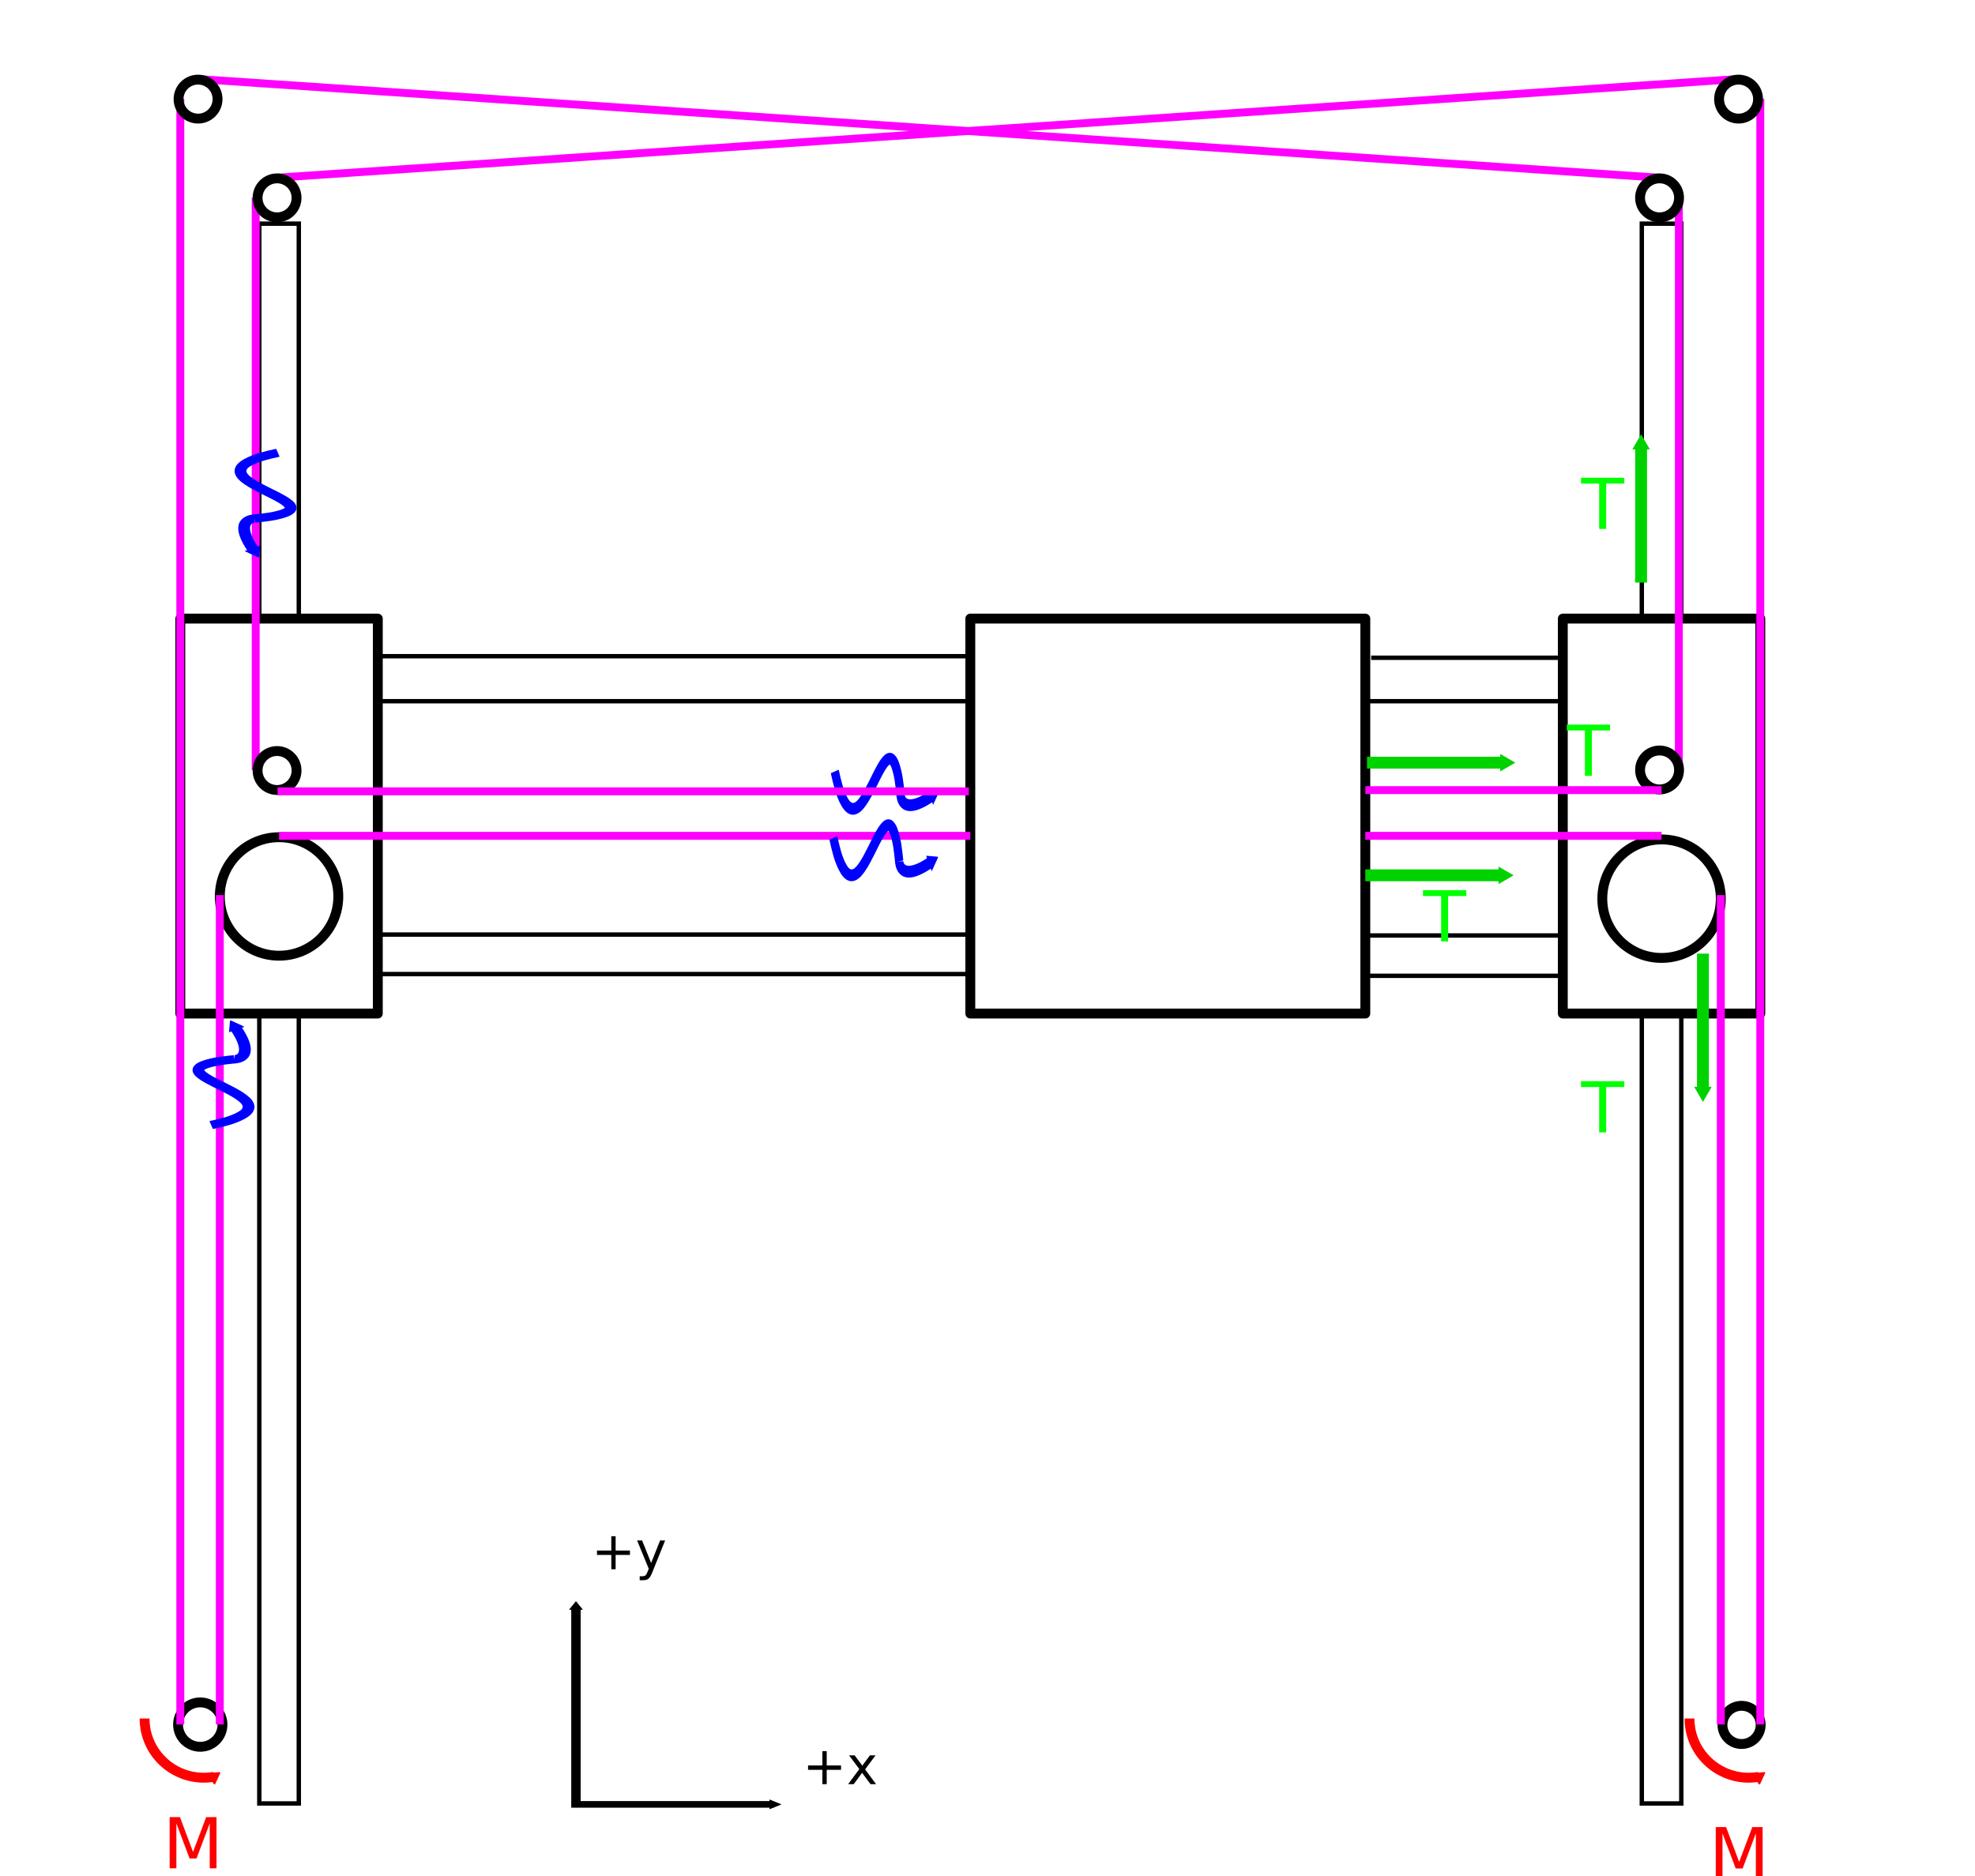 <?xml version="1.0" encoding="UTF-8" standalone="no"?>
<!-- Created with Inkscape (http://www.inkscape.org/) -->

<svg
   xmlns:dc="http://purl.org/dc/elements/1.1/"
   xmlns:cc="http://creativecommons.org/ns#"
   xmlns:rdf="http://www.w3.org/1999/02/22-rdf-syntax-ns#"
   xmlns:svg="http://www.w3.org/2000/svg"
   xmlns="http://www.w3.org/2000/svg"
   xmlns:sodipodi="http://sodipodi.sourceforge.net/DTD/sodipodi-0.dtd"
   xmlns:inkscape="http://www.inkscape.org/namespaces/inkscape"
   width="450"
   height="427.5"
   id="svg2"
   version="1.1"
   inkscape:version="0.48.4 r9939"
   sodipodi:docname="coreXY.svg">
  <sodipodi:namedview
     id="base"
     pagecolor="#ffffff"
     bordercolor="#666666"
     borderopacity="1.0"
     inkscape:pageopacity="0.0"
     inkscape:pageshadow="2"
     inkscape:zoom="0.70710678"
     inkscape:cx="510.16013"
     inkscape:cy="61.291075"
     inkscape:document-units="in"
     inkscape:current-layer="g6119-4"
     showgrid="true"
     units="in"
     showguides="true"
     inkscape:guide-bbox="true"
     inkscape:window-width="1364"
     inkscape:window-height="751"
     inkscape:window-x="0"
     inkscape:window-y="15"
     inkscape:window-maximized="0">
    <inkscape:grid
       type="xygrid"
       id="grid2985"
       empspacing="10"
       visible="true"
       enabled="true"
       snapvisiblegridlinesonly="true"
       spacingy="0.05in"
       spacingx="0.05in"
       empcolor="#000062"
       empopacity="0.251"
       units="in"
       dotted="false" />
  </sodipodi:namedview>
  <defs
     id="defs4">
    <inkscape:path-effect
       effect="bend_path"
       id="path-effect3556"
       is_visible="true"
       bendpath="m 290.725,684.21 c 6.994,22.812 14.671,-17.854 18,4.5"
       prop_scale="1"
       scale_y_rel="false"
       vertical="false"
       bendpath-nodetypes="cc" />
    <inkscape:path-effect
       effect="bend_path"
       id="path-effect3554"
       is_visible="true"
       bendpath="m 268.225,688.21 45,0"
       prop_scale="1"
       scale_y_rel="false"
       vertical="false" />
    <marker
       style="overflow:visible"
       id="TriangleOutM"
       refX="0"
       refY="0"
       orient="auto"
       inkscape:stockid="TriangleOutM">
      <path
         transform="scale(0.4,0.4)"
         style="fill-rule:evenodd;stroke:#000000;stroke-width:1pt"
         d="m 5.77,0 -8.65,5 0,-10 8.65,5 z"
         id="path4360"
         inkscape:connector-curvature="0" />
    </marker>
    <marker
       style="overflow:visible"
       id="TriangleInS"
       refX="0"
       refY="0"
       orient="auto"
       inkscape:stockid="TriangleInS">
      <path
         transform="scale(-0.2,-0.2)"
         style="fill-rule:evenodd;stroke:#000000;stroke-width:1pt"
         d="m 5.77,0 -8.65,5 0,-10 8.65,5 z"
         id="path4354"
         inkscape:connector-curvature="0" />
    </marker>
    <marker
       style="overflow:visible"
       id="TriangleOutS"
       refX="0"
       refY="0"
       orient="auto"
       inkscape:stockid="TriangleOutS">
      <path
         transform="scale(0.2,0.2)"
         style="fill-rule:evenodd;stroke:#000000;stroke-width:1pt"
         d="m 5.77,0 -8.65,5 0,-10 8.65,5 z"
         id="path4363"
         inkscape:connector-curvature="0" />
    </marker>
    <marker
       style="overflow:visible"
       id="TriangleInM"
       refX="0"
       refY="0"
       orient="auto"
       inkscape:stockid="TriangleInM">
      <path
         transform="scale(-0.4,-0.4)"
         style="fill-rule:evenodd;stroke:#000000;stroke-width:1pt"
         d="m 5.77,0 -8.65,5 0,-10 8.65,5 z"
         id="path4351"
         inkscape:connector-curvature="0" />
    </marker>
    <marker
       style="overflow:visible"
       id="TriangleOutL"
       refX="0"
       refY="0"
       orient="auto"
       inkscape:stockid="TriangleOutL">
      <path
         transform="scale(0.8,0.8)"
         style="fill-rule:evenodd;stroke:#000000;stroke-width:1pt"
         d="m 5.77,0 -8.65,5 0,-10 8.65,5 z"
         id="path4357"
         inkscape:connector-curvature="0" />
    </marker>
    <marker
       style="overflow:visible"
       id="Arrow2Mstart"
       refX="0"
       refY="0"
       orient="auto"
       inkscape:stockid="Arrow2Mstart">
      <path
         transform="scale(0.6,0.6)"
         d="M 8.719,4.034 -2.207,0.016 8.719,-4.002 c -1.745,2.372 -1.735,5.617 -6e-7,8.035 z"
         style="fill-rule:evenodd;stroke-width:0.625;stroke-linejoin:round"
         id="path4239"
         inkscape:connector-curvature="0" />
    </marker>
    <marker
       style="overflow:visible"
       id="Arrow2Sstart"
       refX="0"
       refY="0"
       orient="auto"
       inkscape:stockid="Arrow2Sstart">
      <path
         transform="matrix(0.3,0,0,0.3,-0.69,0)"
         d="M 8.719,4.034 -2.207,0.016 8.719,-4.002 c -1.745,2.372 -1.735,5.617 -6e-7,8.035 z"
         style="fill-rule:evenodd;stroke-width:0.625;stroke-linejoin:round"
         id="path4245"
         inkscape:connector-curvature="0" />
    </marker>
    <marker
       inkscape:stockid="Arrow1Sstart"
       orient="auto"
       refY="0"
       refX="0"
       id="Arrow1Sstart"
       style="overflow:visible">
      <path
         id="path4227"
         d="M 0,0 5,-5 -12.5,0 5,5 0,0 z"
         style="fill-rule:evenodd;stroke:#000000;stroke-width:1pt"
         transform="matrix(0.2,0,0,0.2,1.2,0)"
         inkscape:connector-curvature="0" />
    </marker>
    <marker
       inkscape:stockid="Arrow1Mstart"
       orient="auto"
       refY="0"
       refX="0"
       id="Arrow1Mstart"
       style="overflow:visible">
      <path
         id="path4221"
         d="M 0,0 5,-5 -12.5,0 5,5 0,0 z"
         style="fill-rule:evenodd;stroke:#000000;stroke-width:1pt"
         transform="matrix(0.4,0,0,0.4,4,0)"
         inkscape:connector-curvature="0" />
    </marker>
    <marker
       inkscape:stockid="Arrow1Lstart"
       orient="auto"
       refY="0"
       refX="0"
       id="Arrow1Lstart"
       style="overflow:visible">
      <path
         id="path4215"
         d="M 0,0 5,-5 -12.5,0 5,5 0,0 z"
         style="fill-rule:evenodd;stroke:#000000;stroke-width:1pt"
         transform="matrix(0.8,0,0,0.8,10,0)"
         inkscape:connector-curvature="0" />
    </marker>
    <inkscape:path-effect
       vertical="false"
       scale_y_rel="false"
       prop_scale="1"
       bendpath="m 180,646.859 45,0"
       is_visible="true"
       id="path-effect4979"
       effect="bend_path" />
    <inkscape:path-effect
       bendpath-nodetypes="cc"
       vertical="false"
       scale_y_rel="false"
       prop_scale="1"
       bendpath="m 202.5,642.86 c 6.994,22.812 14.671,-17.854 18,4.5"
       is_visible="true"
       id="path-effect4977"
       effect="bend_path" />
    <inkscape:path-effect
       fuse_tolerance="0"
       vertical_pattern="false"
       prop_units="false"
       tang_offset="-0.3"
       normal_offset="0"
       spacing="1"
       scale_y_rel="false"
       prop_scale="1"
       copytype="repeated"
       pattern="M 0,0 1,0"
       is_visible="true"
       id="path-effect4975"
       effect="skeletal" />
    <inkscape:path-effect
       is_visible="true"
       id="path-effect4973"
       effect="spiro" />
    <inkscape:path-effect
       crossing_points_vector=""
       switcher_size="15"
       add_other_stroke_width="true"
       add_stroke_width="true"
       prop_to_stroke_width="true"
       interruption_width="3"
       is_visible="true"
       id="path-effect4971"
       effect="knot" />
    <marker
       inkscape:stockid="Arrow1Send"
       orient="auto"
       refY="0"
       refX="0"
       id="Arrow1Send"
       style="overflow:visible">
      <path
         id="path4230"
         d="M 0,0 5,-5 -12.5,0 5,5 0,0 z"
         style="fill-rule:evenodd;stroke:#000000;stroke-width:1pt"
         transform="matrix(-0.2,0,0,-0.2,-1.2,0)"
         inkscape:connector-curvature="0" />
    </marker>
    <marker
       inkscape:stockid="Arrow1Lend"
       orient="auto"
       refY="0"
       refX="0"
       id="Arrow1Lend"
       style="overflow:visible">
      <path
         id="path4218"
         d="M 0,0 5,-5 -12.5,0 5,5 0,0 z"
         style="fill-rule:evenodd;stroke:#000000;stroke-width:1pt"
         transform="matrix(-0.8,0,0,-0.8,-10,0)"
         inkscape:connector-curvature="0" />
    </marker>
    <inkscape:perspective
       sodipodi:type="inkscape:persp3d"
       inkscape:vp_x="0 : 270 : 1"
       inkscape:vp_y="0 : 1000 : 0"
       inkscape:vp_z="540 : 270 : 1"
       inkscape:persp3d-origin="270 : 180 : 1"
       id="perspective2989" />
    <marker
       inkscape:stockid="Arrow1Send6"
       orient="auto"
       refY="0"
       refX="0"
       id="Arrow1Send6"
       style="overflow:visible">
      <path
         id="path4853"
         d="M 0,0 5,-5 -12.5,0 5,5 0,0 z"
         style="fill:#0000ff;fill-rule:evenodd;stroke:#0000ff;stroke-width:1pt"
         transform="matrix(-0.2,0,0,-0.2,-1.2,0)"
         inkscape:connector-curvature="0" />
    </marker>
    <marker
       inkscape:stockid="Arrow1Send6"
       orient="auto"
       refY="0"
       refX="0"
       id="Arrow1Send6-6"
       style="overflow:visible">
      <path
         id="path4853-8"
         d="M 0,0 5,-5 -12.5,0 5,5 0,0 z"
         style="fill:#0000ff;fill-rule:evenodd;stroke:#0000ff;stroke-width:1pt"
         transform="matrix(-0.2,0,0,-0.2,-1.2,0)"
         inkscape:connector-curvature="0" />
    </marker>
    <marker
       inkscape:stockid="Arrow1Send6"
       orient="auto"
       refY="0"
       refX="0"
       id="Arrow1Send6-9"
       style="overflow:visible">
      <path
         id="path4853-3"
         d="M 0,0 5,-5 -12.5,0 5,5 0,0 z"
         style="fill:#0000ff;fill-rule:evenodd;stroke:#0000ff;stroke-width:1pt"
         transform="matrix(-0.2,0,0,-0.2,-1.2,0)"
         inkscape:connector-curvature="0" />
    </marker>
    <marker
       inkscape:stockid="Arrow1Send6-9n"
       orient="auto"
       refY="0"
       refX="0"
       id="Arrow1Send6-9n"
       style="overflow:visible">
      <path
         id="path5766"
         d="M 0,0 5,-5 -12.5,0 5,5 0,0 z"
         style="fill:#ff00ff;fill-rule:evenodd;stroke:#ff00ff;stroke-width:1pt"
         transform="matrix(-0.2,0,0,-0.2,-1.2,0)"
         inkscape:connector-curvature="0" />
    </marker>
    <marker
       inkscape:stockid="Arrow1Send6-9nA"
       orient="auto"
       refY="0"
       refX="0"
       id="Arrow1Send6-9nA"
       style="overflow:visible">
      <path
         id="path6015"
         d="M 0,0 5,-5 -12.5,0 5,5 0,0 z"
         style="fill:#0000ff;fill-rule:evenodd;stroke:#0000ff;stroke-width:1pt"
         transform="matrix(-0.2,0,0,-0.2,-1.2,0)"
         inkscape:connector-curvature="0" />
    </marker>
    <marker
       inkscape:stockid="Arrow1SstartR"
       orient="auto"
       refY="0"
       refX="0"
       id="Arrow1SstartR"
       style="overflow:visible">
      <path
         id="path7342"
         d="M 0,0 5,-5 -12.5,0 5,5 0,0 z"
         style="fill:#ff0000;fill-rule:evenodd;stroke:#ff0000;stroke-width:1pt"
         transform="matrix(0.2,0,0,0.2,1.2,0)"
         inkscape:connector-curvature="0" />
    </marker>
    <marker
       style="overflow:visible"
       id="TriangleInSn"
       refX="0"
       refY="0"
       orient="auto"
       inkscape:stockid="TriangleInSn">
      <path
         transform="scale(-0.2,-0.2)"
         style="fill:#ff0000;fill-rule:evenodd;stroke:#ff0000;stroke-width:1pt"
         d="m 5.77,0 -8.65,5 0,-10 8.65,5 z"
         id="path9379"
         inkscape:connector-curvature="0" />
    </marker>
    <marker
       style="overflow:visible"
       id="TriangleInSn-9"
       refX="0"
       refY="0"
       orient="auto"
       inkscape:stockid="TriangleInSn">
      <path
         inkscape:connector-curvature="0"
         transform="scale(-0.2,-0.2)"
         style="fill:#ff0000;fill-rule:evenodd;stroke:#ff0000;stroke-width:1pt"
         d="m 5.77,0 -8.65,5 0,-10 8.65,5 z"
         id="path9379-8" />
    </marker>
    <marker
       style="overflow:visible"
       id="TriangleInMj"
       refX="0"
       refY="0"
       orient="auto"
       inkscape:stockid="TriangleInMj">
      <path
         transform="scale(-0.4,-0.4)"
         style="fill:#ff0000;fill-rule:evenodd;stroke:#ff0000;stroke-width:1pt"
         d="m 5.77,0 -8.65,5 0,-10 8.65,5 z"
         id="path10018"
         inkscape:connector-curvature="0" />
    </marker>
    <marker
       style="overflow:visible"
       id="TriangleInM2"
       refX="0"
       refY="0"
       orient="auto"
       inkscape:stockid="TriangleInM2">
      <path
         transform="scale(-0.4,-0.4)"
         style="fill:#ff0000;fill-rule:evenodd;stroke:#ff0000;stroke-width:1pt"
         d="m 5.77,0 -8.65,5 0,-10 8.65,5 z"
         id="path10205"
         inkscape:connector-curvature="0" />
    </marker>
    <inkscape:path-effect
       vertical="false"
       scale_y_rel="false"
       prop_scale="1"
       bendpath="m 180,646.859 45,0"
       is_visible="true"
       id="path-effect4979-3"
       effect="bend_path" />
    <inkscape:path-effect
       bendpath-nodetypes="cc"
       vertical="false"
       scale_y_rel="false"
       prop_scale="1"
       bendpath="m 202.5,642.86 c 6.994,22.812 14.671,-17.854 18,4.5"
       is_visible="true"
       id="path-effect4977-2"
       effect="bend_path" />
    <marker
       inkscape:stockid="Arrow1Send6-9nA"
       orient="auto"
       refY="0"
       refX="0"
       id="Arrow1Send6-9nA-6"
       style="overflow:visible">
      <path
         id="path6015-8"
         d="M 0,0 5,-5 -12.5,0 5,5 0,0 z"
         style="fill:#0000ff;fill-rule:evenodd;stroke:#0000ff;stroke-width:1pt"
         transform="matrix(-0.2,0,0,-0.2,-1.2,0)"
         inkscape:connector-curvature="0" />
    </marker>
    <inkscape:path-effect
       vertical="false"
       scale_y_rel="false"
       prop_scale="1"
       bendpath="m 180,646.859 45,0"
       is_visible="true"
       id="path-effect4979-7"
       effect="bend_path" />
    <inkscape:path-effect
       bendpath-nodetypes="cc"
       vertical="false"
       scale_y_rel="false"
       prop_scale="1"
       bendpath="m 202.5,642.86 c 6.994,22.812 14.671,-17.854 18,4.5"
       is_visible="true"
       id="path-effect4977-4"
       effect="bend_path" />
    <marker
       inkscape:stockid="Arrow1Send6-9nA"
       orient="auto"
       refY="0"
       refX="0"
       id="Arrow1Send6-9nA-0"
       style="overflow:visible">
      <path
         id="path6015-3"
         d="M 0,0 5,-5 -12.5,0 5,5 0,0 z"
         style="fill:#0000ff;fill-rule:evenodd;stroke:#0000ff;stroke-width:1pt"
         transform="matrix(-0.2,0,0,-0.2,-1.2,0)"
         inkscape:connector-curvature="0" />
    </marker>
    <marker
       inkscape:stockid="Arrow1Send69"
       orient="auto"
       refY="0"
       refX="0"
       id="Arrow1Send69"
       style="overflow:visible">
      <path
         id="path10476"
         d="M 0,0 5,-5 -12.5,0 5,5 0,0 z"
         style="fill:#00d200;fill-rule:evenodd;stroke:#00d200;stroke-width:1pt"
         transform="matrix(-0.2,0,0,-0.2,-1.2,0)"
         inkscape:connector-curvature="0" />
    </marker>
    <marker
       inkscape:stockid="Arrow1Send6T"
       orient="auto"
       refY="0"
       refX="0"
       id="Arrow1Send6T"
       style="overflow:visible">
      <path
         id="path10479"
         d="M 0,0 5,-5 -12.5,0 5,5 0,0 z"
         style="fill:#00d200;fill-rule:evenodd;stroke:#00d200;stroke-width:1pt"
         transform="matrix(-0.2,0,0,-0.2,-1.2,0)"
         inkscape:connector-curvature="0" />
    </marker>
    <marker
       inkscape:stockid="Arrow1Send65"
       orient="auto"
       refY="0"
       refX="0"
       id="Arrow1Send65"
       style="overflow:visible">
      <path
         id="path10482"
         d="M 0,0 5,-5 -12.5,0 5,5 0,0 z"
         style="fill:#00d200;fill-rule:evenodd;stroke:#00d200;stroke-width:1pt"
         transform="matrix(-0.2,0,0,-0.2,-1.2,0)"
         inkscape:connector-curvature="0" />
    </marker>
    <marker
       style="overflow:visible"
       id="TriangleOutMc"
       refX="0"
       refY="0"
       orient="auto"
       inkscape:stockid="TriangleOutMc">
      <path
         transform="scale(0.4,0.4)"
         style="fill:#0000ff;fill-rule:evenodd;stroke:#0000ff;stroke-width:1pt"
         d="m 5.77,0 -8.65,5 0,-10 8.65,5 z"
         id="path11885"
         inkscape:connector-curvature="0" />
    </marker>
    <marker
       style="overflow:visible"
       id="TriangleOutMK"
       refX="0"
       refY="0"
       orient="auto"
       inkscape:stockid="TriangleOutMK">
      <path
         transform="scale(0.4,0.4)"
         style="fill:#00d200;fill-rule:evenodd;stroke:#00d200;stroke-width:1pt"
         d="m 5.77,0 -8.65,5 0,-10 8.65,5 z"
         id="path11888"
         inkscape:connector-curvature="0" />
    </marker>
    <marker
       style="overflow:visible"
       id="TriangleOutM3"
       refX="0"
       refY="0"
       orient="auto"
       inkscape:stockid="TriangleOutM3">
      <path
         transform="scale(0.4,0.4)"
         style="fill:#00d200;fill-rule:evenodd;stroke:#00d200;stroke-width:1pt"
         d="m 5.77,0 -8.65,5 0,-10 8.65,5 z"
         id="path11891"
         inkscape:connector-curvature="0" />
    </marker>
    <marker
       style="overflow:visible"
       id="TriangleOutMq"
       refX="0"
       refY="0"
       orient="auto"
       inkscape:stockid="TriangleOutMq">
      <path
         transform="scale(0.4,0.4)"
         style="fill:#00d200;fill-rule:evenodd;stroke:#00d200;stroke-width:1pt"
         d="m 5.77,0 -8.65,5 0,-10 8.65,5 z"
         id="path11894"
         inkscape:connector-curvature="0" />
    </marker>
    <marker
       style="overflow:visible"
       id="TriangleOutMqr"
       refX="0"
       refY="0"
       orient="auto"
       inkscape:stockid="TriangleOutMqr">
      <path
         transform="scale(0.4,0.4)"
         style="fill:#0000ff;fill-rule:evenodd;stroke:#0000ff;stroke-width:1pt"
         d="m 5.77,0 -8.65,5 0,-10 8.65,5 z"
         id="path12145"
         inkscape:connector-curvature="0" />
    </marker>
    <marker
       style="overflow:visible"
       id="TriangleOutMm"
       refX="0"
       refY="0"
       orient="auto"
       inkscape:stockid="TriangleOutMm">
      <path
         transform="scale(0.4,0.4)"
         style="fill:#0000ff;fill-rule:evenodd;stroke:#0000ff;stroke-width:1pt"
         d="m 5.77,0 -8.65,5 0,-10 8.65,5 z"
         id="path12400"
         inkscape:connector-curvature="0" />
    </marker>
    <marker
       style="overflow:visible"
       id="TriangleInM-6"
       refX="0"
       refY="0"
       orient="auto"
       inkscape:stockid="TriangleInM">
      <path
         inkscape:connector-curvature="0"
         transform="scale(-0.4,-0.4)"
         style="fill-rule:evenodd;stroke:#000000;stroke-width:1pt"
         d="m 5.77,0 -8.65,5 0,-10 8.65,5 z"
         id="path4351-4" />
    </marker>
    <marker
       style="overflow:visible"
       id="TriangleOutM-3"
       refX="0"
       refY="0"
       orient="auto"
       inkscape:stockid="TriangleOutM">
      <path
         inkscape:connector-curvature="0"
         transform="scale(0.4,0.4)"
         style="fill-rule:evenodd;stroke:#000000;stroke-width:1pt"
         d="m 5.77,0 -8.65,5 0,-10 8.65,5 z"
         id="path4360-1" />
    </marker>
    <inkscape:path-effect
       effect="bend_path"
       id="path-effect3554-1"
       is_visible="true"
       bendpath="m 268.225,688.21 45,0"
       prop_scale="1"
       scale_y_rel="false"
       vertical="false" />
    <inkscape:path-effect
       effect="bend_path"
       id="path-effect3556-1"
       is_visible="true"
       bendpath="m 290.725,684.21 c 6.994,22.812 14.671,-17.854 18,4.5"
       prop_scale="1"
       scale_y_rel="false"
       vertical="false"
       bendpath-nodetypes="cc" />
    <marker
       style="overflow:visible"
       id="TriangleOutMm-8"
       refX="0"
       refY="0"
       orient="auto"
       inkscape:stockid="TriangleOutMm">
      <path
         transform="scale(0.4,0.4)"
         style="fill:#0000ff;fill-rule:evenodd;stroke:#0000ff;stroke-width:1pt"
         d="m 5.77,0 -8.65,5 0,-10 8.65,5 z"
         id="path12400-2"
         inkscape:connector-curvature="0" />
    </marker>
    <marker
       style="overflow:visible"
       id="TriangleOutM3-6"
       refX="0"
       refY="0"
       orient="auto"
       inkscape:stockid="TriangleOutM3">
      <path
         transform="scale(0.4,0.4)"
         style="fill:#00d200;fill-rule:evenodd;stroke:#00d200;stroke-width:1pt"
         d="m 5.77,0 -8.65,5 0,-10 8.65,5 z"
         id="path11891-5"
         inkscape:connector-curvature="0" />
    </marker>
    <marker
       style="overflow:visible"
       id="TriangleOutM3-9"
       refX="0"
       refY="0"
       orient="auto"
       inkscape:stockid="TriangleOutM3">
      <path
         transform="scale(0.4,0.4)"
         style="fill:#00d200;fill-rule:evenodd;stroke:#00d200;stroke-width:1pt"
         d="m 5.77,0 -8.65,5 0,-10 8.65,5 z"
         id="path11891-7"
         inkscape:connector-curvature="0" />
    </marker>
  </defs>
  <g
     inkscape:label="Layer 1"
     inkscape:groupmode="layer"
     id="layer1"
     transform="translate(0,-624.86)">
    <rect
       style="fill:none;stroke:#000000;stroke-width:2.25;stroke-linejoin:round;stroke-miterlimit:4;stroke-opacity:1;stroke-dasharray:none;stroke-dashoffset:0"
       id="rect3009"
       width="45"
       height="90"
       x="41.083"
       y="765.827" />
    <rect
       style="fill:none;stroke:#000000;stroke-width:2.25;stroke-linejoin:round;stroke-miterlimit:4;stroke-opacity:1;stroke-dasharray:none;stroke-dashoffset:0"
       id="rect3009-4"
       width="45"
       height="90"
       x="356.083"
       y="765.827" />
    <rect
       style="fill:none;stroke:#000000;stroke-width:2.25;stroke-linejoin:round;stroke-miterlimit:4;stroke-opacity:1;stroke-dasharray:none;stroke-dashoffset:0"
       id="rect3797"
       width="90"
       height="90"
       x="221.083"
       y="765.827" />
    <path
       style="fill:none;stroke:#000000;stroke-width:1px;stroke-linecap:butt;stroke-linejoin:miter;stroke-opacity:1"
       d="m 85.787,774.395 135.296,0"
       id="path3799"
       inkscape:connector-curvature="0" />
    <path
       style="fill:none;stroke:#000000;stroke-width:1px;stroke-linecap:butt;stroke-linejoin:miter;stroke-opacity:1"
       d="m 221.551,784.648 -135.468,0"
       id="path3801"
       inkscape:connector-curvature="0" />
    <path
       style="fill:none;stroke:#000000;stroke-width:1px;stroke-linecap:butt;stroke-linejoin:miter;stroke-opacity:1"
       d="m 221.083,837.827 -135,0 0,9 135,0"
       id="path3803"
       inkscape:connector-curvature="0" />
    <path
       style="fill:none;stroke:#000000;stroke-width:1px;stroke-linecap:butt;stroke-linejoin:miter;stroke-opacity:1"
       d="m 312.415,774.748 43.668,0"
       id="path3805"
       inkscape:connector-curvature="0" />
    <path
       style="fill:none;stroke:#000000;stroke-width:1px;stroke-linecap:butt;stroke-linejoin:miter;stroke-opacity:1"
       d="m 356.255,784.648 -45.172,0"
       id="path3807"
       inkscape:connector-curvature="0" />
    <path
       style="fill:none;stroke:#000000;stroke-width:1px;stroke-linecap:butt;stroke-linejoin:miter;stroke-opacity:1"
       d="m 355.902,847.227 -44.819,0"
       id="path3809"
       inkscape:connector-curvature="0" />
    <path
       style="fill:none;stroke:#000000;stroke-width:1px;stroke-linecap:butt;stroke-linejoin:miter;stroke-opacity:1"
       d="m 355.902,838.034 -44.819,0"
       id="path3811"
       inkscape:connector-curvature="0" />
    <path
       style="fill:none;stroke:#000000;stroke-width:1px;stroke-linecap:butt;stroke-linejoin:miter;stroke-opacity:1"
       d="m 68.083,855.827 0,180 -9,0 0,-180"
       id="path3832"
       inkscape:connector-curvature="0" />
    <path
       style="fill:none;stroke:#000000;stroke-width:1px;stroke-linecap:butt;stroke-linejoin:miter;stroke-opacity:1"
       d="m 383.083,855.827 0,180 -9,0 0,-180"
       id="path3834"
       inkscape:connector-curvature="0" />
    <path
       style="fill:none;stroke:#000000;stroke-width:1px;stroke-linecap:butt;stroke-linejoin:miter;stroke-opacity:1"
       d="m 383.083,765.827 0,-90 -9,0 0,90"
       id="path3836"
       inkscape:connector-curvature="0" />
    <path
       style="fill:none;stroke:#000000;stroke-width:1px;stroke-linecap:butt;stroke-linejoin:miter;stroke-opacity:1"
       d="m 68.083,765.827 0,-90 -9,0 0,90"
       id="path3838"
       inkscape:connector-curvature="0" />
    <path
       sodipodi:type="arc"
       style="fill:none;stroke:#000000;stroke-width:2.25;stroke-linejoin:round;stroke-miterlimit:4;stroke-opacity:1;stroke-dasharray:none;stroke-dashoffset:0"
       id="path3844"
       sodipodi:cx="112.5"
       sodipodi:cy="247.5"
       sodipodi:rx="13.5"
       sodipodi:ry="13.5"
       d="m 126,247.5 c 0,7.456 -6.044,13.5 -13.5,13.5 -7.456,0 -13.5,-6.044 -13.5,-13.5 0,-7.456 6.044,-13.5 13.5,-13.5 7.456,0 13.5,6.044 13.5,13.5 z"
       transform="translate(-48.917,581.643)" />
    <path
       sodipodi:type="arc"
       style="fill:none;stroke:#000000;stroke-width:2.25;stroke-linejoin:round;stroke-miterlimit:4;stroke-opacity:1;stroke-dasharray:none;stroke-dashoffset:0"
       id="path3848"
       sodipodi:cx="427.5"
       sodipodi:cy="247.5"
       sodipodi:rx="13.5"
       sodipodi:ry="13.5"
       d="m 441,247.5 c 0,7.456 -6.044,13.5 -13.5,13.5 -7.456,0 -13.5,-6.044 -13.5,-13.5 0,-7.456 6.044,-13.5 13.5,-13.5 7.456,0 13.5,6.044 13.5,13.5 z"
       transform="translate(-48.917,582.15)" />
    <path
       sodipodi:type="arc"
       style="fill:none;stroke:#000000;stroke-width:2.25;stroke-linejoin:round;stroke-miterlimit:4;stroke-opacity:1;stroke-dasharray:none;stroke-dashoffset:0"
       id="path3844-5"
       sodipodi:cx="112.5"
       sodipodi:cy="247.5"
       sodipodi:rx="5.0595798"
       sodipodi:ry="5.0595798"
       d="m 117.56,247.5 c 0,2.794 -2.265,5.06 -5.06,5.06 -2.794,0 -5.06,-2.265 -5.06,-5.06 0,-2.794 2.265,-5.06 5.06,-5.06 2.794,0 5.06,2.265 5.06,5.06 z"
       transform="translate(-66.87,770.356)" />
    <path
       sodipodi:type="arc"
       style="fill:none;stroke:#000000;stroke-width:2.25;stroke-linejoin:round;stroke-miterlimit:4;stroke-opacity:1;stroke-dasharray:none;stroke-dashoffset:0"
       id="path3844-5-2"
       sodipodi:cx="112.5"
       sodipodi:cy="247.5"
       sodipodi:rx="4.3524699"
       sodipodi:ry="4.3524699"
       d="m 116.852,247.5 c 0,2.404 -1.949,4.352 -4.352,4.352 -2.404,0 -4.352,-1.949 -4.352,-4.352 0,-2.404 1.949,-4.352 4.352,-4.352 2.404,0 4.352,1.949 4.352,4.352 z"
       transform="translate(284.312,770.429)" />
    <path
       style="fill:#ff00ff;stroke:#ff00ff;stroke-width:1.8;stroke-linecap:butt;stroke-linejoin:miter;stroke-miterlimit:4;stroke-opacity:1;stroke-dasharray:none"
       d="m 50.083,1017.827 0,-189"
       id="path4191"
       inkscape:connector-curvature="0" />
    <path
       style="fill:none;stroke:#ff00ff;stroke-width:1.8;stroke-linecap:butt;stroke-linejoin:miter;stroke-miterlimit:4;stroke-opacity:1;stroke-dasharray:none"
       d="m 63.583,815.327 157.5,0"
       id="path4193"
       inkscape:connector-curvature="0" />
    <path
       style="fill:none;stroke:#ff00ff;stroke-width:1.8;stroke-linecap:butt;stroke-linejoin:miter;stroke-miterlimit:4;stroke-opacity:1;stroke-dasharray:none"
       d="m 378.583,815.327 -67.5,0"
       id="path4195"
       inkscape:connector-curvature="0" />
    <path
       style="fill:none;stroke:#ff00ff;stroke-width:1.8;stroke-linecap:butt;stroke-linejoin:miter;stroke-miterlimit:4;stroke-opacity:1;stroke-dasharray:none"
       d="m 392.083,828.827 0,189"
       id="path4197"
       inkscape:connector-curvature="0" />
    <path
       style="fill:none;stroke:#ff00ff;stroke-width:1.8;stroke-linecap:butt;stroke-linejoin:miter;stroke-miterlimit:4;stroke-opacity:1;stroke-dasharray:none"
       d="m 401.083,1017.827 0,-370.467"
       id="path4199"
       inkscape:connector-curvature="0"
       sodipodi:nodetypes="cc" />
    <path
       style="fill:none;stroke:#ff00ff;stroke-width:1.8;stroke-linecap:butt;stroke-linejoin:miter;stroke-miterlimit:4;stroke-opacity:1;stroke-dasharray:none"
       d="m 382.521,669.86 0,129.717"
       id="path4201"
       inkscape:connector-curvature="0"
       sodipodi:nodetypes="cc" />
    <path
       style="fill:none;stroke:#ff00ff;stroke-width:1.8;stroke-linecap:butt;stroke-linejoin:miter;stroke-miterlimit:4;stroke-opacity:1;stroke-dasharray:none"
       d="m 58.259,800.34 0,-130.48"
       id="path4205"
       inkscape:connector-curvature="0"
       sodipodi:nodetypes="cc" />
    <path
       style="fill:none;stroke:#ff00ff;stroke-width:1.8;stroke-linecap:butt;stroke-linejoin:miter;stroke-miterlimit:4;stroke-opacity:1;stroke-dasharray:none"
       d="m 41.083,647.36 0,370.467"
       id="path4207"
       inkscape:connector-curvature="0"
       sodipodi:nodetypes="cc" />
    <path
       style="fill:#00ff00;stroke:#00d200;stroke-width:2.7;stroke-linecap:butt;stroke-linejoin:miter;stroke-miterlimit:4;stroke-opacity:1;stroke-dasharray:none;marker-end:url(#TriangleOutM3)"
       d="m 311.083,824.327 31.5,0"
       id="path4209"
       inkscape:connector-curvature="0" />
    <path
       style="fill:#00ff00;stroke:#00d200;stroke-width:2.7;stroke-linecap:butt;stroke-linejoin:miter;stroke-miterlimit:4;stroke-opacity:1;stroke-dasharray:none;marker-end:url(#TriangleOutMK)"
       d="m 388.012,842.171 0,31.5"
       id="path4209-2"
       inkscape:connector-curvature="0" />
    <g
       id="g5866"
       transform="matrix(1.402,0,0,1.402,-81.218,-257.242)"
       style="fill:none;stroke:#0000ff;stroke-opacity:1">
      <g
         id="g6119"
         transform="matrix(0.594,0,0,0.844,73.086,222.793)"
         style="stroke-width:2.267;stroke-miterlimit:4;stroke-dasharray:none">
        <path
           style="fill:none;stroke:#0000ff;stroke-linecap:butt;stroke-linejoin:miter;stroke-opacity:1"
           d="m 202.5,642.86 c 0.628,2.05 1.311,4.148 2.645,5.826 0.367,0.461 0.799,0.886 1.328,1.145 0.407,0.199 0.873,0.278 1.322,0.213 0,0 0,0 0,0 1.029,-0.15 1.872,-0.883 2.596,-1.629 0.929,-0.957 1.711,-2.045 2.483,-3.133 0.755,-1.063 1.481,-2.149 2.311,-3.154 0,0 0,0 0,0 0.33,-0.399 0.677,-0.788 1.073,-1.122 0.298,-0.251 0.629,-0.48 1.008,-0.571 0,0 0,0 0,0 0.317,-0.076 0.663,-0.016 0.935,0.164 0.388,0.257 0.645,0.67 0.856,1.086 0.884,1.748 1.154,3.738 1.442,5.676"
           id="path4969" />
        <path
           sodipodi:nodetypes="cc"
           transform="translate(0,512.36)"
           inkscape:connector-curvature="0"
           id="path4981"
           d="m 220.5,135 c 0,0 0,4.5 9,0"
           style="fill:none;stroke:#0000ff;stroke-width:2.267;stroke-linecap:butt;stroke-linejoin:miter;stroke-miterlimit:4;stroke-opacity:1;stroke-dasharray:none;marker-mid:none;marker-end:url(#TriangleOutMc)" />
      </g>
      <path
         sodipodi:open="true"
         sodipodi:type="arc"
         style="fill:none;stroke:#ff0000;stroke-width:2.25;stroke-linejoin:round;stroke-miterlimit:4;stroke-opacity:1;stroke-dasharray:none;stroke-dashoffset:0;marker-start:url(#TriangleInM2);marker-mid:none"
         id="path6123"
         sodipodi:cx="54"
         sodipodi:cy="423"
         sodipodi:rx="13.5"
         sodipodi:ry="13.5"
         d="M 56.308,436.301 C 48.962,437.576 41.974,432.654 40.699,425.308 40.567,424.546 40.5,423.774 40.5,423"
         transform="matrix(0.713,0,0,0.713,52.545,606.893)"
         sodipodi:start="1.3989607"
         sodipodi:end="3.1415927" />
      <path
         sodipodi:open="true"
         sodipodi:type="arc"
         style="fill:none;stroke:#ff0000;stroke-width:2.25;stroke-linejoin:round;stroke-miterlimit:4;stroke-opacity:1;stroke-dasharray:none;stroke-dashoffset:0;marker-start:url(#TriangleInMj);marker-mid:none"
         id="path6123-3"
         sodipodi:cx="54"
         sodipodi:cy="423"
         sodipodi:rx="13.5"
         sodipodi:ry="13.5"
         d="M 56.308,436.301 C 48.962,437.576 41.974,432.654 40.699,425.308 40.567,424.546 40.5,423.774 40.5,423"
         transform="matrix(0.713,0,0,0.713,303.62,606.893)"
         sodipodi:start="1.3989607"
         sodipodi:end="3.1415927" />
      <g
         id="g6119-4"
         transform="matrix(0,0.594,-0.844,0,916.363,530.79)"
         style="fill:none;stroke:#0000ff;stroke-width:2.267;stroke-miterlimit:4;stroke-opacity:1;stroke-dasharray:none">
        <g
           id="g3827"
           transform="translate(-1.201,279.38)">
          <path
             style="fill:none;stroke:#0000ff;stroke-width:2.267;stroke-linecap:butt;stroke-linejoin:miter;stroke-miterlimit:4;stroke-opacity:1"
             d="m 290.725,684.21 c 0.628,2.05 1.311,4.148 2.645,5.826 0.367,0.461 0.799,0.886 1.328,1.145 0.407,0.199 0.873,0.278 1.322,0.213 0,0 0,0 0,0 1.029,-0.15 1.872,-0.883 2.596,-1.629 0.929,-0.957 1.711,-2.045 2.483,-3.133 0.755,-1.063 1.481,-2.149 2.311,-3.154 0,0 0,0 0,0 0.33,-0.399 0.677,-0.788 1.073,-1.122 0.298,-0.251 0.629,-0.48 1.008,-0.571 0,0 0,0 0,0 0.317,-0.076 0.663,-0.016 0.935,0.164 0.388,0.257 0.645,0.67 0.856,1.086 0.884,1.748 1.154,3.738 1.442,5.676"
             id="path4969-5" />
          <path
             style="fill:none;stroke:#0000ff;stroke-width:2.267;stroke-linecap:butt;stroke-linejoin:miter;stroke-miterlimit:4;stroke-opacity:1;stroke-dasharray:none;marker-mid:none;marker-end:url(#TriangleOutMm)"
             d="m 308.725,688.71 c 0,0 0,4.5 9,0"
             id="path4981-6"
             inkscape:connector-curvature="0"
             sodipodi:nodetypes="cc" />
        </g>
        <path
           style="fill:none;stroke:#000000;stroke-width:1.814;stroke-linecap:butt;stroke-linejoin:miter;stroke-miterlimit:4;stroke-opacity:1;stroke-dasharray:none;marker-start:url(#TriangleInM);marker-end:url(#TriangleOutM)"
           d="m 605.326,906.197 54.039,0 0,-38.04"
           id="path12726"
           inkscape:connector-curvature="0" />
        <g
           transform="matrix(0,-0.839,1.192,0,0,0)"
           style="font-size:12.09px;font-style:normal;font-weight:normal;line-height:125%;letter-spacing:0px;word-spacing:0px;fill:#000000;fill-opacity:1;stroke:none;font-family:Sans"
           id="text14680">
          <path
             d="m -1070.988,491.603 0,3.288 3.288,0 0,1.004 -3.288,0 0,3.288 -0.992,0 0,-3.288 -3.288,0 0,-1.004 3.288,0 0,-3.288 0.992,0"
             style=""
             id="path4109" />
          <path
             d="m -1062.528,499.797 c -0.307,0.787 -0.606,1.301 -0.897,1.541 -0.291,0.24 -0.681,0.36 -1.169,0.36 l -0.868,0 0,-0.909 0.637,0 c 0.299,0 0.531,-0.071 0.697,-0.213 0.165,-0.142 0.348,-0.476 0.549,-1.004 l 0.195,-0.496 -2.674,-6.506 1.151,0 2.066,5.171 2.066,-5.171 1.151,0 -2.905,7.226"
             style=""
             id="path4111" />
        </g>
        <g
           transform="matrix(0,-0.839,1.192,0,0,0)"
           style="font-size:12.09px;font-style:normal;font-weight:normal;line-height:125%;letter-spacing:0px;word-spacing:0px;fill:#000000;fill-opacity:1;stroke:none;font-family:Sans"
           id="text14684">
          <path
             d="m -1022.543,540.939 0,3.288 3.288,0 0,1.004 -3.288,0 0,3.288 -0.992,0 0,-3.288 -3.288,0 0,-1.004 3.288,0 0,-3.288 0.992,0"
             style=""
             id="path4114" />
          <path
             d="m -1011.338,541.907 -2.391,3.217 2.515,3.395 -1.281,0 -1.925,-2.598 -1.925,2.598 -1.281,0 2.568,-3.459 -2.35,-3.152 1.281,0 1.753,2.356 1.753,-2.356 1.281,0"
             style=""
             id="path4116" />
        </g>
        <g
           transform="matrix(0,-0.845,1.201,0,116.056,1055.895)"
           style="font-size:12px;font-style:normal;font-weight:normal;line-height:125%;letter-spacing:0px;word-spacing:0px;fill:#ff0000;fill-opacity:1;stroke:none;font-family:Sans"
           id="flowRoot14738">
          <path
             d="m 84.57,455.284 2.352,0 2.977,7.938 2.992,-7.938 2.352,0 0,11.664 -1.539,0 0,-10.242 -3.008,8 -1.586,0 -3.008,-8 0,10.242 -1.531,0 0,-11.664"
             style="font-size:16px"
             id="path3552"
             inkscape:connector-curvature="0" />
        </g>
        <g
           transform="matrix(0,-0.845,1.201,0,118.786,758.182)"
           style="font-size:12px;font-style:normal;font-weight:normal;line-height:125%;letter-spacing:0px;word-spacing:0px;fill:#ff0000;fill-opacity:1;stroke:none;font-family:Sans"
           id="flowRoot14738-8">
          <path
             d="m 84.57,455.284 2.352,0 2.977,7.938 2.992,-7.938 2.352,0 0,11.664 -1.539,0 0,-10.242 -3.008,8 -1.586,0 -3.008,-8 0,10.242 -1.531,0 0,-11.664"
             style="font-size:16px"
             id="path3549"
             inkscape:connector-curvature="0" />
        </g>
        <g
           transform="matrix(0,-0.845,1.201,0,68.525,951.022)"
           style="font-size:12px;font-style:normal;font-weight:normal;line-height:125%;letter-spacing:0px;word-spacing:0px;fill:#00ff00;fill-opacity:1;stroke:none;font-family:Sans"
           id="flowRoot14773">
          <path
             d="m 282.078,327.19 9.867,0 0,1.328 -4.141,0 0,10.336 -1.586,0 0,-10.336 -4.141,0 0,-1.328"
             style="font-size:16px"
             id="path3546"
             inkscape:connector-curvature="0" />
        </g>
        <g
           transform="matrix(0,-0.845,1.201,0,16.271,981.454)"
           style="font-size:12px;font-style:normal;font-weight:normal;line-height:125%;letter-spacing:0px;word-spacing:0px;fill:#00ff00;fill-opacity:1;stroke:none;font-family:Sans"
           id="flowRoot14773-1">
          <path
             d="m 282.078,327.19 9.867,0 0,1.328 -4.141,0 0,10.336 -1.586,0 0,-10.336 -4.141,0 0,-1.328"
             style="font-size:16px"
             id="path3543"
             inkscape:connector-curvature="0" />
        </g>
        <g
           style="fill:none;stroke:#0000ff;stroke-width:2.267;stroke-miterlimit:4;stroke-opacity:1;stroke-dasharray:none"
           id="g3827-8"
           transform="matrix(0,-0.704,1.421,0,-595.538,1061.03)">
          <path
             style="stroke:#0000ff;stroke-linecap:butt;stroke-linejoin:miter"
             d="m 290.725,684.21 c 0.628,2.05 1.311,4.148 2.645,5.826 0.367,0.461 0.799,0.886 1.328,1.145 0.407,0.199 0.873,0.278 1.322,0.213 0,0 0,0 0,0 1.029,-0.15 1.872,-0.883 2.596,-1.629 0.929,-0.957 1.711,-2.045 2.483,-3.133 0.755,-1.063 1.481,-2.149 2.311,-3.154 0,0 0,0 0,0 0.33,-0.399 0.677,-0.788 1.073,-1.122 0.298,-0.251 0.629,-0.48 1.008,-0.571 0,0 0,0 0,0 0.317,-0.076 0.663,-0.016 0.935,0.164 0.388,0.257 0.645,0.67 0.856,1.086 0.884,1.748 1.154,3.738 1.442,5.676"
             id="path4969-5-9" />
          <path
             style="fill:none;stroke:#0000ff;stroke-width:2.267;stroke-linecap:butt;stroke-linejoin:miter;stroke-miterlimit:4;stroke-opacity:1;stroke-dasharray:none;marker-mid:none;marker-end:url(#TriangleOutMm)"
             d="m 308.725,688.71 c 0,0 0,4.5 9,0"
             id="path4981-6-0"
             inkscape:connector-curvature="0"
             sodipodi:nodetypes="cc" />
        </g>
        <g
           transform="matrix(0,-0.845,1.201,0,-96.596,951.022)"
           style="font-size:12px;font-style:normal;font-weight:normal;line-height:125%;letter-spacing:0px;word-spacing:0px;fill:#00ff00;fill-opacity:1;stroke:none;font-family:Sans"
           id="flowRoot14773-2">
          <path
             d="m 282.078,327.19 9.867,0 0,1.328 -4.141,0 0,10.336 -1.586,0 0,-10.336 -4.141,0 0,-1.328"
             style="font-size:16px"
             id="path3546-8"
             inkscape:connector-curvature="0" />
        </g>
        <g
           transform="matrix(0,-0.845,1.201,0,-29.046,953.769)"
           style="font-size:12px;font-style:normal;font-weight:normal;line-height:125%;letter-spacing:0px;word-spacing:0px;fill:#00ff00;fill-opacity:1;stroke:none;font-family:Sans"
           id="flowRoot14773-0">
          <path
             d="m 282.078,327.19 9.867,0 0,1.328 -4.141,0 0,10.336 -1.586,0 0,-10.336 -4.141,0 0,-1.328"
             style="font-size:16px"
             id="path3546-1"
             inkscape:connector-curvature="0" />
        </g>
      </g>
      <g
         id="g6119-3"
         transform="matrix(0,-0.594,0.844,0,-450.324,932.322)"
         style="fill:none;stroke:#0000ff;stroke-width:2.267;stroke-miterlimit:4;stroke-opacity:1;stroke-dasharray:none">
        <path
           style="stroke:#0000ff;stroke-linecap:butt;stroke-linejoin:miter"
           d="m 202.5,642.86 c 0.628,2.05 1.311,4.148 2.645,5.826 0.367,0.461 0.799,0.886 1.328,1.145 0.407,0.199 0.873,0.278 1.322,0.213 0,0 0,0 0,0 1.029,-0.15 1.872,-0.883 2.596,-1.629 0.929,-0.957 1.711,-2.045 2.483,-3.133 0.755,-1.063 1.481,-2.149 2.311,-3.154 0,0 0,0 0,0 0.33,-0.399 0.677,-0.788 1.073,-1.122 0.298,-0.251 0.629,-0.48 1.008,-0.571 0,0 0,0 0,0 0.317,-0.076 0.663,-0.016 0.935,0.164 0.388,0.257 0.645,0.67 0.856,1.086 0.884,1.748 1.154,3.738 1.442,5.676"
           id="path4969-7" />
        <path
           sodipodi:nodetypes="cc"
           transform="translate(0,512.36)"
           inkscape:connector-curvature="0"
           id="path4981-8"
           d="m 220.5,135 c 0,0 0,4.5 9,0"
           style="fill:none;stroke:#0000ff;stroke-width:2.267;stroke-linecap:butt;stroke-linejoin:miter;stroke-miterlimit:4;stroke-opacity:1;stroke-dasharray:none;marker-mid:none;marker-end:url(#TriangleOutMqr)" />
      </g>
    </g>
    <path
       inkscape:connector-curvature="0"
       id="path4983"
       d="m 171.583,720.827 c 0,0 0,0 0,0 z"
       style="fill:none;stroke:#000000;stroke-width:1px;stroke-linecap:butt;stroke-linejoin:miter;stroke-opacity:1" />
    <path
       sodipodi:type="arc"
       style="fill:none;stroke:#000000;stroke-width:2.25;stroke-linejoin:round;stroke-miterlimit:4;stroke-opacity:1;stroke-dasharray:none;stroke-dashoffset:0"
       id="path3844-5-8-7"
       sodipodi:cx="112.5"
       sodipodi:cy="247.5"
       sodipodi:rx="4.4408598"
       sodipodi:ry="4.4408598"
       d="m 116.941,247.5 c 0,2.453 -1.988,4.441 -4.441,4.441 -2.453,0 -4.441,-1.988 -4.441,-4.441 0,-2.453 1.988,-4.441 4.441,-4.441 2.453,0 4.441,1.988 4.441,4.441 z"
       transform="translate(-49.372,552.945)" />
    <path
       sodipodi:type="arc"
       style="fill:none;stroke:#000000;stroke-width:2.25;stroke-linejoin:round;stroke-miterlimit:4;stroke-opacity:1;stroke-dasharray:none;stroke-dashoffset:0"
       id="path3844-5-8-4"
       sodipodi:cx="112.5"
       sodipodi:cy="247.5"
       sodipodi:rx="4.4408598"
       sodipodi:ry="4.4408598"
       d="m 116.941,247.5 c 0,2.453 -1.988,4.441 -4.441,4.441 -2.453,0 -4.441,-1.988 -4.441,-4.441 0,-2.453 1.988,-4.441 4.441,-4.441 2.453,0 4.441,1.988 4.441,4.441 z"
       transform="translate(265.628,552.82)" />
    <path
       style="fill:none;stroke:#ff00ff;stroke-width:1.8;stroke-linecap:butt;stroke-linejoin:miter;stroke-miterlimit:4;stroke-opacity:1;stroke-dasharray:none"
       d="m 378.599,804.913 -67.5,0"
       id="path4195-3"
       inkscape:connector-curvature="0" />
    <path
       style="fill:none;stroke:#ff00ff;stroke-width:1.8;stroke-linecap:butt;stroke-linejoin:miter;stroke-miterlimit:4;stroke-opacity:1;stroke-dasharray:none"
       d="m 63.245,805.186 157.5,0"
       id="path4193-2"
       inkscape:connector-curvature="0" />
    <path
       style="fill:none;stroke:#ff00ff;stroke-width:1.8;stroke-linecap:butt;stroke-linejoin:miter;stroke-miterlimit:4;stroke-opacity:1;stroke-dasharray:none"
       d="m 45,642.86 333,22.5"
       id="path4207-2"
       inkscape:connector-curvature="0"
       sodipodi:nodetypes="cc" />
    <path
       sodipodi:type="arc"
       style="fill:none;stroke:#000000;stroke-width:2.25;stroke-linejoin:round;stroke-miterlimit:4;stroke-opacity:1;stroke-dasharray:none;stroke-dashoffset:0"
       id="path3844-5-8-5-1"
       sodipodi:cx="112.5"
       sodipodi:cy="247.5"
       sodipodi:rx="4.4408598"
       sodipodi:ry="4.4408598"
       d="m 116.941,247.5 c 0,2.453 -1.988,4.441 -4.441,4.441 -2.453,0 -4.441,-1.988 -4.441,-4.441 0,-2.453 1.988,-4.441 4.441,-4.441 2.453,0 4.441,1.988 4.441,4.441 z"
       transform="translate(-67.372,399.945)" />
    <path
       sodipodi:type="arc"
       style="fill:none;stroke:#000000;stroke-width:2.25;stroke-linejoin:round;stroke-miterlimit:4;stroke-opacity:1;stroke-dasharray:none;stroke-dashoffset:0"
       id="path3844-5-8-5-1-9"
       sodipodi:cx="112.5"
       sodipodi:cy="247.5"
       sodipodi:rx="4.4408598"
       sodipodi:ry="4.4408598"
       d="m 116.941,247.5 c 0,2.453 -1.988,4.441 -4.441,4.441 -2.453,0 -4.441,-1.988 -4.441,-4.441 0,-2.453 1.988,-4.441 4.441,-4.441 2.453,0 4.441,1.988 4.441,4.441 z"
       transform="translate(265.628,422.445)" />
    <path
       style="fill:none;stroke:#ff00ff;stroke-width:1.8;stroke-linecap:butt;stroke-linejoin:miter;stroke-miterlimit:4;stroke-opacity:1;stroke-dasharray:none"
       d="m 63,665.36 333,-22.5"
       id="path4207-2-7"
       inkscape:connector-curvature="0"
       sodipodi:nodetypes="cc" />
    <path
       sodipodi:type="arc"
       style="fill:none;stroke:#000000;stroke-width:2.25;stroke-linejoin:round;stroke-miterlimit:4;stroke-opacity:1;stroke-dasharray:none;stroke-dashoffset:0"
       id="path3844-5-8-5-1-9-0"
       sodipodi:cx="112.5"
       sodipodi:cy="247.5"
       sodipodi:rx="4.4408598"
       sodipodi:ry="4.4408598"
       d="m 116.941,247.5 c 0,2.453 -1.988,4.441 -4.441,4.441 -2.453,0 -4.441,-1.988 -4.441,-4.441 0,-2.453 1.988,-4.441 4.441,-4.441 2.453,0 4.441,1.988 4.441,4.441 z"
       transform="translate(283.628,399.945)" />
    <path
       sodipodi:type="arc"
       style="fill:none;stroke:#000000;stroke-width:2.25;stroke-linejoin:round;stroke-miterlimit:4;stroke-opacity:1;stroke-dasharray:none;stroke-dashoffset:0"
       id="path3844-5-8-5-1-9-5"
       sodipodi:cx="112.5"
       sodipodi:cy="247.5"
       sodipodi:rx="4.4408598"
       sodipodi:ry="4.4408598"
       d="m 116.941,247.5 c 0,2.453 -1.988,4.441 -4.441,4.441 -2.453,0 -4.441,-1.988 -4.441,-4.441 0,-2.453 1.988,-4.441 4.441,-4.441 2.453,0 4.441,1.988 4.441,4.441 z"
       transform="translate(-49.372,422.445)" />
    <path
       style="fill:#00ff00;stroke:#00d200;stroke-width:2.7;stroke-linecap:butt;stroke-linejoin:miter;stroke-miterlimit:4;stroke-opacity:1;stroke-dasharray:none;marker-end:url(#TriangleOutM3)"
       d="m 311.47,798.658 31.5,0"
       id="path4209-0"
       inkscape:connector-curvature="0" />
    <path
       style="fill:#00ff00;stroke:#00d200;stroke-width:2.7;stroke-linecap:butt;stroke-linejoin:miter;stroke-miterlimit:4;stroke-opacity:1;stroke-dasharray:none;marker-end:url(#TriangleOutM3)"
       d="m 373.92,757.613 0,-31.5"
       id="path4209-6"
       inkscape:connector-curvature="0" />
  </g>
</svg>
